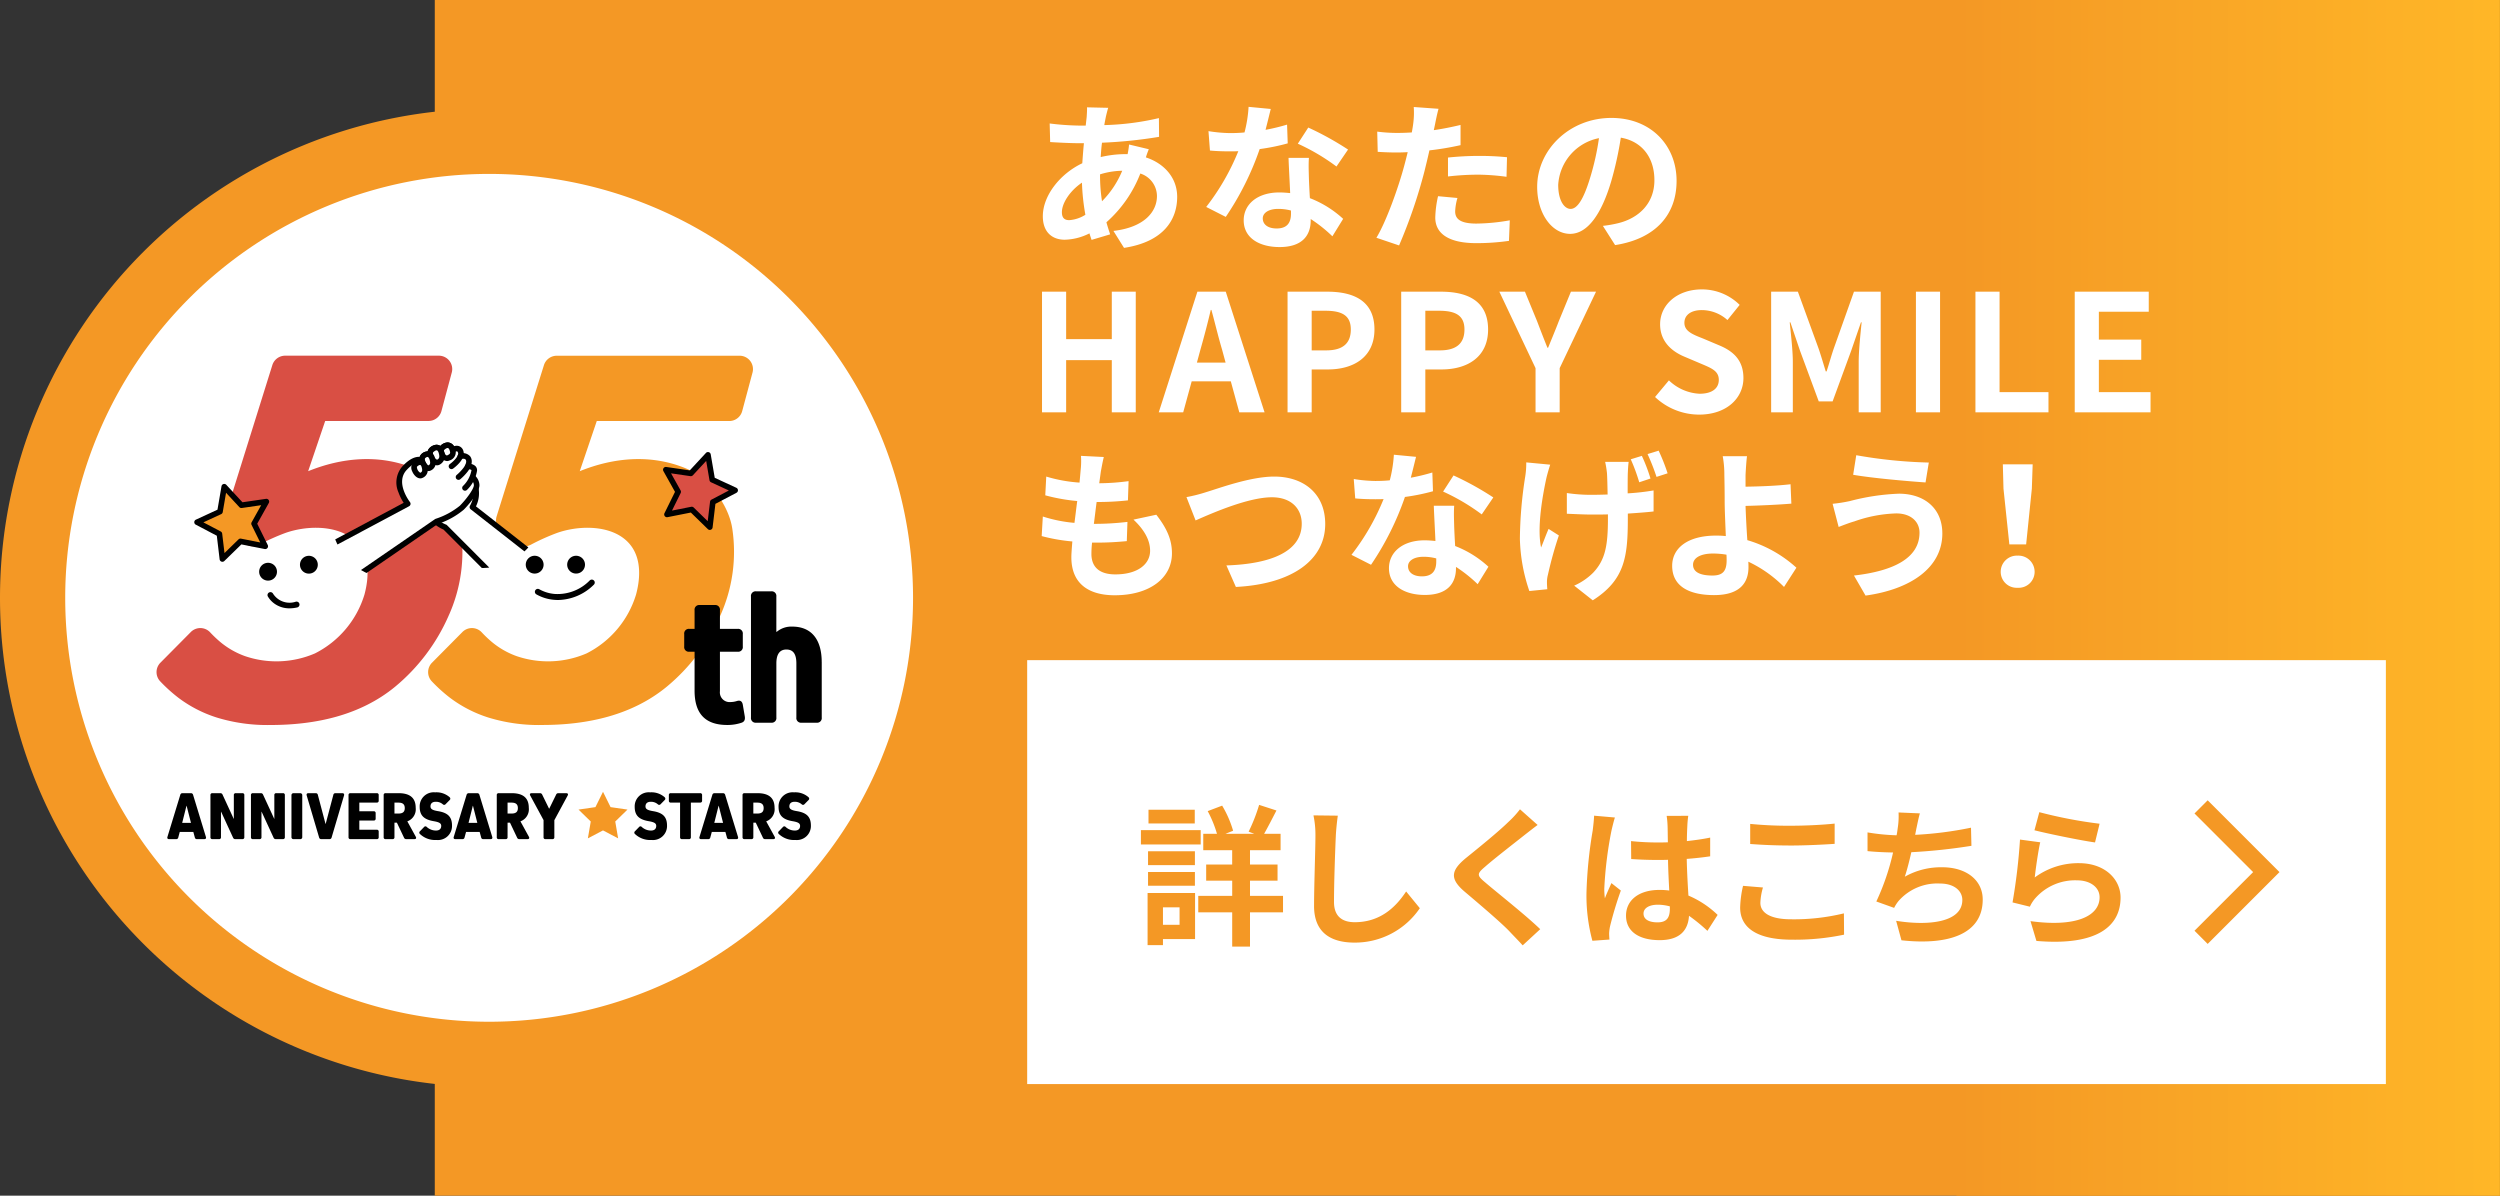<svg xmlns="http://www.w3.org/2000/svg" xmlns:xlink="http://www.w3.org/1999/xlink" width="460" height="220" viewBox="0 0 460 220"><rect x="0" y="0" width="460" height="220" fill="#333333" stroke="none"/><defs><linearGradient id="a" x1="0.5" x2="0.5" y2="1" gradientUnits="objectBoundingBox"><stop offset="0" stop-color="#f49825"/><stop offset="1" stop-color="#ffb727"/><stop offset="1" stop-color="#f4af25"/></linearGradient><clipPath id="b"><rect width="460" height="220" fill="none"/></clipPath><clipPath id="c"><rect width="220" height="100" fill="url(#a)"/></clipPath><clipPath id="f"><path d="M68.8,84.3a11.383,11.383,0,1,0,12.664,17.579,11.385,11.385,0,1,0,7.281-20.138c-.278,0-.55.022-.823.042A11.377,11.377,0,0,0,68.8,84.3" fill="none"/></clipPath><clipPath id="g"><path d="M0,0H460V220H0Z" fill="none"/></clipPath></defs><g clip-path="url(#b)"><path d="M180,110A90,90,0,1,1,90,20a90,90,0,0,1,90,90" fill="#f49825"/><rect width="380" height="220" transform="translate(80)" fill="#f49825"/></g><g transform="translate(360 580) rotate(-90)"><g transform="translate(360)" clip-path="url(#c)"><rect width="220" height="100" fill="url(#a)"/></g></g><g clip-path="url(#b)"><path d="M168,110A78,78,0,1,1,90,32a78,78,0,0,1,78,78" fill="#fff"/><path d="M99.763,133.4a31.6,31.6,0,0,1-9.886-1.367,23.482,23.482,0,0,1-7.039-3.613,28.29,28.29,0,0,1-3.42-3.091,2.462,2.462,0,0,1,.08-3.4l5.567-5.617a2.466,2.466,0,0,1,3.543.006,21.815,21.815,0,0,0,1.837,1.757,15.028,15.028,0,0,0,4.566,2.637,17.9,17.9,0,0,0,12.922-.488,17.968,17.968,0,0,0,9.105-10.839c.994-3.712.957-8.012-2.475-10.476-3.267-2.346-8.426-2.139-12.066-.851a39.814,39.814,0,0,0-4.853,2.186,2.468,2.468,0,0,1-2.666-.265l-2.493-1.987a2.645,2.645,0,0,1-1.126-2.918l8.724-27.884a2.474,2.474,0,0,1,2.361-1.735h33.643a2.459,2.459,0,0,1,2.375,3.1l-1.9,7.091a2.459,2.459,0,0,1-2.375,1.823H109.808L106.674,86.7c6.089-2.466,12.972-3.223,19.515-.524,4.163,1.718,7.918,6.7,8.561,11.159a28.531,28.531,0,0,1-2.257,16.023A35.393,35.393,0,0,1,122.7,126.34c-6.465,5.334-14.766,7.056-22.936,7.056" fill="#f49825"/><path d="M49.79,133.4a31.6,31.6,0,0,1-9.886-1.367,23.482,23.482,0,0,1-7.039-3.613,28.29,28.29,0,0,1-3.42-3.091,2.462,2.462,0,0,1,.08-3.4l5.567-5.617a2.466,2.466,0,0,1,3.543.006,21.815,21.815,0,0,0,1.837,1.757,15.028,15.028,0,0,0,4.566,2.637,17.9,17.9,0,0,0,12.922-.488,17.968,17.968,0,0,0,9.105-10.839c.994-3.712.957-8.012-2.475-10.476-3.267-2.346-8.426-2.139-12.066-.851a39.814,39.814,0,0,0-4.853,2.186,2.468,2.468,0,0,1-2.666-.265l-2.493-1.987a2.645,2.645,0,0,1-1.126-2.918L50.11,67.181a2.474,2.474,0,0,1,2.361-1.735H80.749a2.46,2.46,0,0,1,2.376,3.1l-1.9,7.091a2.46,2.46,0,0,1-2.376,1.823H59.835L56.7,86.7c6.089-2.466,12.972-3.223,19.515-.524,4.163,1.718,7.918,6.7,8.561,11.159a28.531,28.531,0,0,1-2.257,16.023,35.393,35.393,0,0,1-9.794,12.979C66.261,131.674,57.96,133.4,49.79,133.4" fill="#d94f44"/><path d="M137.038,131.806c.1.587-.065,1-.591,1.175a8.123,8.123,0,0,1-2.63.415c-4.044,0-6.015-2.074-6.015-6.321v-7.152h-.986a.854.854,0,0,1-.921-.967v-2.28a.854.854,0,0,1,.921-.967h.986V112.29a.853.853,0,0,1,.919-.968h2.828a.853.853,0,0,1,.919.968v3.419h3.288a.853.853,0,0,1,.919.967v2.28a.853.853,0,0,1-.919.967h-3.288v7.255a1.785,1.785,0,0,0,1.94,2,4.018,4.018,0,0,0,1.118-.172c.625-.207,1.018-.034,1.149.657Z"/><path d="M151.2,121.824v10.191a.853.853,0,0,1-.921.966h-2.826a.854.854,0,0,1-.921-.966v-9.949c0-1.728-.591-2.556-1.839-2.556-1.217,0-1.842.863-1.842,2.556v9.949a.853.853,0,0,1-.921.966H139.1a.854.854,0,0,1-.921-.966V109.768a.855.855,0,0,1,.921-.967h2.826a.854.854,0,0,1,.921.967v6.493h.066a4.192,4.192,0,0,1,2.859-.966c3.485,0,5.424,2.314,5.424,6.529"/><path d="M107.64,103.9a1.639,1.639,0,1,1-1.64-1.64,1.64,1.64,0,0,1,1.64,1.64"/><path d="M100.021,103.9a1.64,1.64,0,1,1-1.64-1.64,1.64,1.64,0,0,1,1.64,1.64"/><path d="M102.7,110.4c-.265,0-.515-.013-.75-.034a7.887,7.887,0,0,1-3.279-1.016.542.542,0,0,1,.582-.915h0a6.944,6.944,0,0,0,2.846.855,8.27,8.27,0,0,0,6.423-2.5.543.543,0,0,1,.737.8A9.533,9.533,0,0,1,102.7,110.4Z"/><path d="M58.451,103.631a1.64,1.64,0,1,1-1.893-1.339,1.639,1.639,0,0,1,1.893,1.339"/><path d="M50.941,104.919a1.64,1.64,0,1,1-1.893-1.339,1.639,1.639,0,0,1,1.893,1.339"/><path d="M53.272,111.933a4.665,4.665,0,0,1-2.732-.834,4.294,4.294,0,0,1-1.267-1.371.542.542,0,0,1,.961-.5h0a3.608,3.608,0,0,0,4.192,1.487.543.543,0,1,1,.242,1.058A6.25,6.25,0,0,1,53.272,111.933Z"/></g><g clip-path="url(#f)"><path d="M87.458,89.483c-.61-1.991-2.072-5.849-3.034-5.991a1.593,1.593,0,0,0-1.066.258,2.382,2.382,0,0,0-.129-1.025c-.235-.759-.881-1.215-1.847-.308a.812.812,0,0,0-.182.745l0-.009c-.235-.759-.881-1.215-1.847-.309a1,1,0,0,0-.1,1.07.892.892,0,0,0-1.4.046c-.292.27-.208.98.034,1.429-.286-.421-.8-.551-1.5.1a.938.938,0,0,0-.061,1.043h0s.9,5.4,2.445,7.736a6.106,6.106,0,0,0,3.116,2.725l10.895,10.923,6.316-5.081L86.923,93.306a5.1,5.1,0,0,0,.535-3.823" fill="#fff"/><path d="M99.094,103.348a.512.512,0,0,1-.317-.109L86.606,93.71a.514.514,0,0,1-.119-.677,4.62,4.62,0,0,0,.479-3.4,32.626,32.626,0,0,0-1.315-3.523c-.838-1.864-1.264-2.09-1.311-2.11a1.116,1.116,0,0,0-.75.214.514.514,0,1,1-.653-.794,2.118,2.118,0,0,1,1.562-.435c.427.063,1.045.414,2.041,2.6a33.332,33.332,0,0,1,1.409,3.752,5.447,5.447,0,0,1-.372,3.833l11.833,9.264a.514.514,0,0,1-.317.919Z"/><path d="M82.231,84.836h0a1.748,1.748,0,0,1-1.453-1.185,1.416,1.416,0,0,1,.253-1.609,2,2,0,0,1,1.336-.641,1.462,1.462,0,0,1,1.354,1.172,1.571,1.571,0,0,1-1.037,2.163A1.065,1.065,0,0,1,82.231,84.836Zm.135-2.407c-.074,0-.284.035-.633.363-.1.1-.064.319,0,.481.127.322.384.535.5.535a.039.039,0,0,0,.018,0c.65-.3.638-.442.488-.927C82.705,82.772,82.582,82.429,82.366,82.429Z"/><path d="M80.418,85.619c-.72,0-1.343-.746-1.618-1.439a1.5,1.5,0,0,1,.2-1.711,2,2,0,0,1,1.336-.64A1.462,1.462,0,0,1,81.689,83a1.888,1.888,0,0,1-.855,2.527A.98.98,0,0,1,80.418,85.619Zm-.083-2.763c-.074,0-.284.035-.632.362-.05.047-.07.259.047.565a1.365,1.365,0,0,0,.662.807c.392-.186.554-.449.3-1.286C80.674,83.2,80.551,82.857,80.335,82.857Z"/><path d="M78.828,86.673h0c-.666,0-1.236-.7-1.506-1.386a1.5,1.5,0,0,1,.182-1.7,1.732,1.732,0,0,1,1.158-.534,1.51,1.51,0,0,1,1.362,1.21,2.532,2.532,0,0,1,.12,1.229,1.539,1.539,0,0,1-.932,1.1A.907.907,0,0,1,78.828,86.673Zm-.166-2.6c-.054,0-.206.025-.461.261a.809.809,0,0,0,.069.551,1.477,1.477,0,0,0,.546.749c.278-.135.459-.32.225-1.076C78.97,84.328,78.82,84.077,78.663,84.077Z"/><path d="M77.344,88.022h0c-.682,0-1.262-.69-1.513-1.33a1.4,1.4,0,0,1,.2-1.581,1.889,1.889,0,0,1,1.251-.59A1.36,1.36,0,0,1,78.556,85.6a2.532,2.532,0,0,1,.12,1.229,1.539,1.539,0,0,1-.932,1.1A.946.946,0,0,1,77.344,88.022Zm-.057-2.474c-.049,0-.235.023-.554.317-.016.015-.049.143.03.381a1.281,1.281,0,0,0,.57.745c.286-.136.479-.313.241-1.083C77.555,85.848,77.454,85.548,77.287,85.548Z"/><path d="M92.778,108.43a.512.512,0,0,1-.364-.151L81.607,97.444a7,7,0,0,1-3.268-2.892c-1.585-2.4-2.486-7.71-2.523-7.935a.514.514,0,0,1,1.014-.169c.009.053.9,5.324,2.367,7.537A5.779,5.779,0,0,0,82.012,96.5a.5.5,0,0,1,.235.135l10.895,10.923a.514.514,0,0,1-.364.877Z"/><path d="M86,85.895A1.529,1.529,0,0,0,86.1,84.26c-.315-.427-1.037-.358-1.39-.293a1.189,1.189,0,0,0,.082-.772c-.446-1.593-2.415.134-3.145.7a27.8,27.8,0,0,1-2.988,1.648c-.3-.614-1.7-2.114-4.207.586s.582,6.566.582,6.566L61.463,99.947l4.653,5.772,14.218-9.774a14.289,14.289,0,0,0,4.642-2.525c.924-.906,2.789-3.195,2.737-4.169a1.934,1.934,0,0,0-.792-1.472h0a4.6,4.6,0,0,0,.349-1.215c.033-.434-.54-.7-1.263-.669" fill="#fff"/><path d="M61.459,100.463a.514.514,0,0,1-.243-.967l13.057-6.978a9.23,9.23,0,0,1-.957-1.927,4.5,4.5,0,0,1,.753-4.81c1.19-1.281,2.321-1.852,3.361-1.7a2.307,2.307,0,0,1,1.685,1.236.514.514,0,0,1-.924.45,1.288,1.288,0,0,0-.912-.67c-.675-.1-1.525.377-2.457,1.38-2.169,2.335.58,5.863.608,5.9a.514.514,0,0,1-.161.773L61.7,100.4A.512.512,0,0,1,61.459,100.463Z"/><path d="M66.111,106.236a.514.514,0,0,1-.292-.938l14.219-9.775a.514.514,0,0,1,.134-.066,13.834,13.834,0,0,0,4.44-2.4,16.463,16.463,0,0,0,1.675-1.99c.888-1.247.912-1.7.907-1.784a1.417,1.417,0,0,0-.56-1.07l0,0,.553-.866a2.455,2.455,0,0,1,1.029,1.878c.073,1.35-2.3,3.984-2.889,4.563a14.351,14.351,0,0,1-4.771,2.623L66.4,106.146A.512.512,0,0,1,66.111,106.236Z"/><path d="M77.515,86.621a.514.514,0,0,1-.224-.977,42.878,42.878,0,0,0,4.034-2.153l.181-.143c1-.8,2.052-1.55,2.934-1.265a1.3,1.3,0,0,1,.841.974c.405,1.447-1.657,2.982-1.894,3.153a.514.514,0,1,1-.6-.834c.7-.5,1.656-1.5,1.5-2.041-.025-.09-.08-.245-.167-.273-.039-.013-.264-.059-.836.273a9.935,9.935,0,0,0-1.141.818l-.19.15a43.278,43.278,0,0,1-4.218,2.267A.512.512,0,0,1,77.515,86.621Z"/><path d="M84.369,88.293a.514.514,0,0,1-.329-.909A8.682,8.682,0,0,0,85.267,86.1c.372-.5.676-1.172.412-1.531-.176-.238-.707-.152-.83-.118a.514.514,0,1,1-.277-.99,1.831,1.831,0,0,1,1.934.5c.513.7.363,1.7-.412,2.751a9.6,9.6,0,0,1-1.4,1.467A.512.512,0,0,1,84.369,88.293Z"/><path d="M85.557,90.294a.514.514,0,0,1-.351-.889,5.347,5.347,0,0,0,1.545-2.879.05.05,0,0,0-.019-.049.845.845,0,0,0-.617-.112.514.514,0,0,1-.09-1.024,1.775,1.775,0,0,1,1.431.405,1.074,1.074,0,0,1,.321.859,6.324,6.324,0,0,1-1.867,3.551A.512.512,0,0,1,85.557,90.294Z"/><path d="M82.466,84.27c.868-.4,1-.786.763-1.545s-.881-1.215-1.847-.308c-.677.635.315,2.21,1.084,1.853" fill="#fff"/><path d="M82.231,84.836h0a1.748,1.748,0,0,1-1.453-1.185,1.416,1.416,0,0,1,.253-1.609,2,2,0,0,1,1.336-.641,1.462,1.462,0,0,1,1.354,1.172,1.571,1.571,0,0,1-1.037,2.163A1.065,1.065,0,0,1,82.231,84.836Zm.135-2.407c-.074,0-.284.035-.633.363-.1.1-.064.319,0,.481.127.322.384.535.5.535a.039.039,0,0,0,.018,0c.65-.3.638-.442.488-.927C82.705,82.772,82.582,82.429,82.366,82.429Z"/><path d="M80.617,85.062c.868-.4.815-1.15.581-1.909s-.881-1.215-1.847-.309c-.677.635.5,2.575,1.266,2.218" fill="#fff"/><path d="M80.418,85.619c-.72,0-1.343-.746-1.618-1.439a1.5,1.5,0,0,1,.2-1.711,2,2,0,0,1,1.336-.64A1.462,1.462,0,0,1,81.689,83a1.888,1.888,0,0,1-.855,2.527A.98.98,0,0,1,80.418,85.619Zm-.083-2.763c-.074,0-.284.035-.632.362-.05.047-.07.259.047.565a1.365,1.365,0,0,0,.662.807c.392-.186.554-.449.3-1.286C80.674,83.2,80.551,82.857,80.335,82.857Z"/><path d="M79,86.122c.792-.365.747-1.034.537-1.712s-.8-1.266-1.68-.45c-.618.571.441,2.486,1.143,2.162" fill="#fff"/><path d="M78.828,86.673h0c-.666,0-1.236-.7-1.506-1.386a1.5,1.5,0,0,1,.182-1.7,1.732,1.732,0,0,1,1.158-.534,1.51,1.51,0,0,1,1.362,1.21,2.532,2.532,0,0,1,.12,1.229,1.539,1.539,0,0,1-.932,1.1A.907.907,0,0,1,78.828,86.673Zm-.166-2.6c-.054,0-.206.025-.461.261a.809.809,0,0,0,.069.551,1.477,1.477,0,0,0,.546.749c.278-.135.459-.32.225-1.076C78.97,84.328,78.82,84.077,78.663,84.077Z"/><path d="M77.528,87.468c.792-.365.747-1.034.537-1.712s-.8-1.084-1.68-.268c-.618.571.441,2.3,1.143,1.98" fill="#fff"/><path d="M77.344,88.022h0c-.682,0-1.262-.69-1.513-1.33a1.4,1.4,0,0,1,.2-1.581,1.889,1.889,0,0,1,1.251-.59A1.36,1.36,0,0,1,78.556,85.6a2.532,2.532,0,0,1,.12,1.229,1.539,1.539,0,0,1-.932,1.1A.946.946,0,0,1,77.344,88.022Zm-.057-2.474c-.049,0-.235.023-.554.317-.016.015-.049.143.03.381a1.281,1.281,0,0,0,.57.745c.286-.136.479-.313.241-1.083C77.555,85.848,77.454,85.548,77.287,85.548Z"/></g><g clip-path="url(#g)"><path d="M44.247,99.614l-3.326,3.242-.55-4.612L36.26,96.083l4.216-1.948.785-4.578,3.156,3.408,4.6-.668-2.266,4.054,2.056,4.165Z" fill="#f49825"/><path d="M40.921,103.37a.514.514,0,0,1-.51-.453l-.518-4.344-3.872-2.035a.514.514,0,0,1,.024-.922l3.971-1.835.739-4.312a.514.514,0,0,1,.884-.262l2.972,3.21,4.329-.629a.514.514,0,0,1,.523.759l-2.134,3.818,1.936,3.923a.514.514,0,0,1-.561.732l-4.291-.85-3.132,3.053A.514.514,0,0,1,40.921,103.37Zm-3.5-7.257,3.189,1.676a.514.514,0,0,1,.271.394l.427,3.578,2.58-2.515a.514.514,0,0,1,.459-.136l3.534.7-1.595-3.231A.514.514,0,0,1,46.3,96.1l1.758-3.145-3.565.518a.514.514,0,0,1-.451-.159l-2.448-2.644-.609,3.551a.514.514,0,0,1-.291.38Z"/><path d="M127.281,93.752l3.326,3.242.55-4.612,4.111-2.161-4.216-1.948-.785-4.578L127.111,87.1l-4.6-.668,2.266,4.054-2.056,4.165Z" fill="#d94f44"/><path d="M130.607,97.508a.514.514,0,0,1-.359-.146l-3.132-3.053-4.291.85a.514.514,0,0,1-.561-.732L124.2,90.5l-2.134-3.818a.514.514,0,0,1,.523-.759l4.329.629,2.972-3.21a.514.514,0,0,1,.884.262l.739,4.312,3.971,1.835a.514.514,0,0,1,.024.922l-3.872,2.035-.518,4.344a.514.514,0,0,1-.51.453Zm-3.326-4.27a.514.514,0,0,1,.359.146l2.58,2.515.427-3.578a.514.514,0,0,1,.271-.394l3.189-1.676-3.27-1.511a.514.514,0,0,1-.291-.38l-.609-3.551-2.448,2.644a.514.514,0,0,1-.451.159l-3.565-.518,1.758,3.145a.514.514,0,0,1,.012.478l-1.595,3.231,3.534-.7A.514.514,0,0,1,127.281,93.238Z"/><path d="M37.889,153.995c.076.254-.038.407-.293.407h-1.35a.365.365,0,0,1-.394-.3l-.281-1.032H33.076L32.8,154.1a.366.366,0,0,1-.4.3H31.1c-.254,0-.369-.153-.293-.407l2.369-7.754a.384.384,0,0,1,.394-.293h1.554a.385.385,0,0,1,.4.293Zm-3.578-5.73-.789,3.145h1.617l-.8-3.145Z"/><path d="M43.305,154.4a.418.418,0,0,1-.42-.267l-2.2-4.775h-.025v4.686a.322.322,0,0,1-.357.356H39.078a.322.322,0,0,1-.357-.356V146.3a.322.322,0,0,1,.357-.356h1.451a.418.418,0,0,1,.42.267L43,150.658h.026V146.3a.322.322,0,0,1,.356-.356H44.6a.322.322,0,0,1,.356.356v7.742a.322.322,0,0,1-.356.356Z"/><path d="M50.758,154.4a.419.419,0,0,1-.42-.267l-2.2-4.775H48.11v4.686a.322.322,0,0,1-.357.356H46.531a.322.322,0,0,1-.356-.356V146.3a.322.322,0,0,1,.356-.356h1.452a.417.417,0,0,1,.419.267l2.051,4.443h.025V146.3a.322.322,0,0,1,.357-.356h1.222a.322.322,0,0,1,.356.356v7.742a.322.322,0,0,1-.356.356Z"/><path d="M.356,0H1.63a.356.356,0,0,1,.356.356V8.1a.357.357,0,0,1-.357.357H.356A.356.356,0,0,1,0,8.1V.356A.356.356,0,0,1,.356,0Z" transform="translate(53.629 145.948)"/><path d="M63,145.948c.255,0,.369.153.306.407l-2.292,7.754a.384.384,0,0,1-.394.293h-1.5a.385.385,0,0,1-.4-.293l-2.291-7.754c-.065-.254.05-.407.305-.407h1.349a.366.366,0,0,1,.4.305l1.414,5.348h.025l1.413-5.348a.366.366,0,0,1,.395-.305Z"/><path d="M68.764,149.271a.322.322,0,0,1,.356.356v.993a.322.322,0,0,1-.356.357H66.116v1.693h3.208a.323.323,0,0,1,.357.357v1.019a.322.322,0,0,1-.357.356H64.486a.322.322,0,0,1-.356-.356V146.3a.322.322,0,0,1,.356-.356h4.838a.322.322,0,0,1,.357.356v1.019a.322.322,0,0,1-.357.356H66.116v1.592Z"/><path d="M72.58,154.046a.322.322,0,0,1-.357.356H70.95a.322.322,0,0,1-.356-.356V146.3a.322.322,0,0,1,.356-.356h2.381c2.126,0,3.157.891,3.157,2.7a2.352,2.352,0,0,1-1.54,2.483l1.566,2.852c.128.242.025.42-.254.42h-1.5a.416.416,0,0,1-.421-.267l-1.311-2.763H72.58Zm.751-4.355c.789,0,1.146-.318,1.146-1s-.357-1.007-1.146-1.007H72.58v2.012Z"/><path d="M82.738,146.7a.332.332,0,0,1,0,.51l-.751.763a.341.341,0,0,1-.51.014,1.9,1.9,0,0,0-1.3-.459c-.625,0-.968.305-.968.853,0,.471.357.7,1.362.866,1.872.3,2.6,1.094,2.6,2.661a2.581,2.581,0,0,1-2.84,2.648,4.047,4.047,0,0,1-3.068-1.108.325.325,0,0,1,.013-.5l.751-.777a.324.324,0,0,1,.509,0,2.49,2.49,0,0,0,1.681.65c.624,0,.967-.306.967-.854,0-.471-.343-.687-1.362-.865-1.872-.319-2.6-1.1-2.6-2.662a2.581,2.581,0,0,1,2.84-2.648,3.66,3.66,0,0,1,2.674.9"/><path d="M90.573,153.995c.076.254-.038.407-.293.407H88.931a.366.366,0,0,1-.395-.3l-.28-1.032h-2.5l-.28,1.032a.365.365,0,0,1-.394.3h-1.3c-.255,0-.37-.153-.293-.407l2.368-7.754a.385.385,0,0,1,.4-.293H87.81a.385.385,0,0,1,.4.293ZM87,148.265l-.789,3.145h1.617l-.8-3.145Z"/><path d="M93.391,154.046a.322.322,0,0,1-.357.356H91.761a.322.322,0,0,1-.356-.356V146.3a.322.322,0,0,1,.356-.356h2.381c2.126,0,3.157.891,3.157,2.7a2.352,2.352,0,0,1-1.54,2.483l1.566,2.852c.128.242.025.42-.254.42h-1.5a.415.415,0,0,1-.421-.267l-1.311-2.763h-.445Zm.751-4.355c.789,0,1.146-.318,1.146-1s-.357-1.007-1.146-1.007h-.751v2.012Z"/><path d="M104.2,145.948c.28,0,.382.178.255.42L102,150.913v3.133a.322.322,0,0,1-.357.356H100.37a.322.322,0,0,1-.357-.356V150.9l-2.457-4.533c-.127-.242-.026-.42.255-.42h1.527a.42.42,0,0,1,.421.254l1.273,2.6h.025l1.274-2.6a.418.418,0,0,1,.419-.254Z"/><path d="M122.3,146.7a.332.332,0,0,1,0,.51l-.751.763a.341.341,0,0,1-.51.014,1.9,1.9,0,0,0-1.3-.459c-.625,0-.968.305-.968.853,0,.471.357.7,1.362.866,1.872.3,2.6,1.094,2.6,2.661a2.581,2.581,0,0,1-2.84,2.648,4.047,4.047,0,0,1-3.068-1.108.325.325,0,0,1,.013-.5l.751-.777a.324.324,0,0,1,.509,0,2.49,2.49,0,0,0,1.681.65c.624,0,.967-.306.967-.854,0-.471-.343-.687-1.362-.865-1.872-.319-2.6-1.1-2.6-2.662a2.581,2.581,0,0,1,2.84-2.648,3.66,3.66,0,0,1,2.674.9"/><path d="M127.12,154.046a.322.322,0,0,1-.356.356H125.49a.322.322,0,0,1-.356-.356V147.68h-1.706a.322.322,0,0,1-.357-.357V146.3a.322.322,0,0,1,.357-.357h5.4a.322.322,0,0,1,.357.357v1.018a.322.322,0,0,1-.357.357H127.12Z"/><path d="M135.795,153.995c.076.254-.038.407-.293.407h-1.349a.366.366,0,0,1-.4-.3l-.28-1.032h-2.5l-.28,1.032a.365.365,0,0,1-.394.3h-1.3c-.255,0-.37-.153-.293-.407l2.368-7.754a.385.385,0,0,1,.4-.293h1.553a.385.385,0,0,1,.4.293Zm-3.578-5.73-.789,3.145h1.617l-.8-3.145Z"/><path d="M138.613,154.046a.322.322,0,0,1-.357.356h-1.273a.322.322,0,0,1-.356-.356V146.3a.322.322,0,0,1,.356-.356h2.381c2.126,0,3.157.891,3.157,2.7a2.352,2.352,0,0,1-1.54,2.483l1.566,2.852c.128.242.025.42-.254.42h-1.5a.413.413,0,0,1-.42-.267l-1.312-2.763h-.445Zm.751-4.355c.789,0,1.146-.318,1.146-1s-.357-1.007-1.146-1.007h-.751v2.012Z"/><path d="M148.771,146.7a.332.332,0,0,1,0,.51l-.751.763a.341.341,0,0,1-.51.014,1.9,1.9,0,0,0-1.3-.459c-.625,0-.968.305-.968.853,0,.471.357.7,1.362.866,1.872.3,2.6,1.094,2.6,2.661a2.581,2.581,0,0,1-2.84,2.648,4.047,4.047,0,0,1-3.068-1.108.325.325,0,0,1,.013-.5l.751-.777a.324.324,0,0,1,.509,0,2.49,2.49,0,0,0,1.681.65c.624,0,.967-.306.967-.854,0-.471-.343-.687-1.362-.865-1.872-.319-2.6-1.1-2.6-2.662a2.581,2.581,0,0,1,2.84-2.648,3.66,3.66,0,0,1,2.674.9"/><path d="M110.952,152.794l-2.784,1.464.531-3.1-2.252-2.195,3.113-.453,1.392-2.82,1.392,2.82,3.113.453-2.252,2.195.531,3.1Z" fill="#f49825"/><path d="M13.41-11.79a14.506,14.506,0,0,1,4.08-.66,17.25,17.25,0,0,1-3.72,5.61,30.506,30.506,0,0,1-.36-4.92ZM7.74-3.36c-.96,0-1.35-.51-1.35-1.47,0-1.65,1.47-3.93,3.69-5.43a40.534,40.534,0,0,0,.63,5.91A6.4,6.4,0,0,1,7.74-3.36ZM18.75-17.28a16.044,16.044,0,0,1-.27,1.77h-.54a20.148,20.148,0,0,0-4.41.54c.06-.9.12-1.8.24-2.64a85.272,85.272,0,0,0,10.5-1.08l-.03-3.45a48.968,48.968,0,0,1-10.05,1.29c.09-.57.21-1.11.3-1.59.12-.48.24-1.02.42-1.59l-3.9-.09c.03.51-.03,1.23-.06,1.77l-.18,1.59H9.6a48.177,48.177,0,0,1-5.46-.39l.09,3.42c1.38.09,3.69.21,5.28.21h.93c-.12,1.2-.21,2.46-.3,3.69C6.03-11.88,2.88-7.86,2.88-4.08,2.88-1.05,4.71.24,6.9.24A10.6,10.6,0,0,0,11.46-.93c.12.42.27.84.39,1.2L15.27-.75c-.24-.72-.48-1.44-.69-2.22a23.081,23.081,0,0,0,6.24-8.97A4.382,4.382,0,0,1,23.88-7.8c0,2.88-2.31,5.76-8.01,6.42l1.95,3.12C25.11.63,27.6-3.45,27.6-7.65c0-3.45-2.31-6.12-5.76-7.26a15.778,15.778,0,0,1,.54-1.5Zm40.29.93a55.305,55.305,0,0,0-7.32-4.05L49.8-17.43a38.225,38.225,0,0,1,7.11,4.2ZM47.82-20.94a36.589,36.589,0,0,1-3.96.96c.39-1.5.72-2.88.96-3.84l-4.08-.39a24.011,24.011,0,0,1-.75,4.71c-.9.09-1.8.12-2.67.12a26.6,26.6,0,0,1-3.96-.36l.27,3.57c1.29.12,2.49.15,3.69.15.51,0,1.02,0,1.53-.03A42.8,42.8,0,0,1,32.94-5.79l3.6,1.83a52.8,52.8,0,0,0,6.24-12.48,37.778,37.778,0,0,0,5.16-1.05Zm.72,16.38c0,1.59-.63,2.73-2.64,2.73-1.62,0-2.55-.75-2.55-1.86,0-1.02,1.11-1.74,2.82-1.74a8.852,8.852,0,0,1,2.37.3Zm-.45-10.26c.06,1.8.21,4.32.3,6.48-.63-.06-1.29-.12-1.98-.12-4.14,0-6.57,2.25-6.57,5.13,0,3.27,2.91,4.92,6.6,4.92,4.2,0,5.73-2.16,5.73-4.92v-.24A26.094,26.094,0,0,1,56.16-.39L58.14-3.6a19.274,19.274,0,0,0-6.12-3.81c-.09-1.41-.15-2.79-.18-3.6-.03-1.32-.09-2.52,0-3.81ZM77.43-11.4a49,49,0,0,1,5.7-.33,42.037,42.037,0,0,1,5.07.39l.09-3.6a50.463,50.463,0,0,0-5.19-.24,54.9,54.9,0,0,0-5.67.3Zm2.31-9.48c-1.62.39-3.27.72-4.92.96l.24-1.14c.12-.63.39-1.95.63-2.79l-4.56-.33a15.083,15.083,0,0,1-.09,3c-.06.48-.15,1.05-.27,1.68-.9.06-1.77.09-2.64.09a28.811,28.811,0,0,1-3.72-.24l.09,3.72c1.02.06,2.13.12,3.6.12.6,0,1.26-.03,1.92-.06-.21.84-.42,1.68-.63,2.46C68.28-9.27,66.06-3.09,64.26-.12l4.17,1.41a93.851,93.851,0,0,0,4.68-13.68c.3-1.23.63-2.55.9-3.81a53.029,53.029,0,0,0,5.73-.96ZM75.6-7.77a19.78,19.78,0,0,0-.51,3.93c0,3,2.55,4.71,7.53,4.71A41.813,41.813,0,0,0,88.65.45l.15-3.78a36.768,36.768,0,0,1-6.15.6c-3.15,0-3.9-.99-3.9-2.25a10.06,10.06,0,0,1,.42-2.46ZM99.99-5.43c-1.11,0-2.28-1.44-2.28-4.44a9.313,9.313,0,0,1,7.5-8.58,47.288,47.288,0,0,1-1.59,7.17C102.42-7.29,101.25-5.43,99.99-5.43Zm8.19,6.66c7.47-1.17,11.31-5.61,11.31-11.82,0-6.48-4.68-11.58-12-11.58-7.68,0-13.65,5.85-13.65,12.69,0,4.98,2.76,8.64,6.06,8.64,3.24,0,5.79-3.69,7.56-9.66a64.157,64.157,0,0,0,1.77-8.04c3.96.69,6.18,3.72,6.18,7.83,0,4.32-2.94,7.02-6.72,7.92a21.5,21.5,0,0,1-2.76.48Z" transform="translate(189 43.869)" fill="#fff"/></g><path d="M2.73,0H7.17V-9.6h8.4V0h4.41V-22.2H15.57v8.73H7.17V-22.2H2.73Zm28.5-9.15.66-2.43c.66-2.31,1.32-4.83,1.89-7.26h.12c.66,2.4,1.26,4.95,1.95,7.26l.66,2.43ZM39.03,0h4.65L36.54-22.2H31.32L24.21,0h4.5l1.56-5.7h7.2Zm8.88,0h4.44V-7.89h2.97c4.77,0,8.58-2.28,8.58-7.35,0-5.25-3.78-6.96-8.7-6.96H47.91Zm4.44-11.4v-7.29h2.52c3.06,0,4.68.87,4.68,3.45,0,2.55-1.47,3.84-4.53,3.84ZM68.82,0h4.44V-7.89h2.97c4.77,0,8.58-2.28,8.58-7.35,0-5.25-3.78-6.96-8.7-6.96H68.82Zm4.44-11.4v-7.29h2.52c3.06,0,4.68.87,4.68,3.45,0,2.55-1.47,3.84-4.53,3.84ZM93.54,0h4.44V-8.13l6.69-14.07h-4.62l-2.22,5.4c-.63,1.65-1.29,3.21-1.98,4.92h-.12c-.69-1.71-1.29-3.27-1.92-4.92l-2.22-5.4H86.88L93.54-8.13Zm30.09.42c5.13,0,8.16-3.09,8.16-6.72,0-3.21-1.77-4.92-4.47-6.03l-2.91-1.23c-1.89-.75-3.48-1.32-3.48-2.91,0-1.47,1.26-2.34,3.21-2.34a7.082,7.082,0,0,1,4.71,1.83l2.25-2.79a9.852,9.852,0,0,0-6.96-2.85c-4.5,0-7.68,2.79-7.68,6.42,0,3.24,2.25,5.04,4.5,5.97l2.97,1.26c1.98.84,3.33,1.35,3.33,3,0,1.56-1.23,2.55-3.54,2.55a8.734,8.734,0,0,1-5.64-2.46l-2.55,3.06A11.83,11.83,0,0,0,123.63.42ZM136.89,0h3.99V-9.27c0-2.1-.36-5.19-.57-7.29h.12l1.77,5.22,3.45,9.33h2.55l3.42-9.33,1.8-5.22h.12c-.21,2.1-.54,5.19-.54,7.29V0h4.05V-22.2h-4.92l-3.69,10.38c-.48,1.38-.87,2.85-1.35,4.29h-.15c-.45-1.44-.87-2.91-1.35-4.29L141.81-22.2h-4.92Zm26.64,0h4.44V-22.2h-4.44Zm10.95,0h13.44V-3.72h-9V-22.2h-4.44Zm18.27,0H206.7V-3.72h-9.51V-9.66h7.8v-3.72h-7.8v-5.13h9.18V-22.2H192.75Z" transform="translate(189 75.869)" fill="#fff"/><path d="M19.56-12.27c1.95,1.83,3.06,3.75,3.06,5.73,0,2.46-2.28,4.35-6.39,4.35-2.94,0-4.41-1.35-4.41-3.78a19.972,19.972,0,0,1,.12-2.07h1.17c1.86,0,3.6-.12,5.22-.27l.12-3.54a51.237,51.237,0,0,1-5.94.36h-.24c.18-1.32.33-2.7.51-4.02a51.469,51.469,0,0,0,5.76-.3l.12-3.54a41.866,41.866,0,0,1-5.4.39l.3-2.19c.15-.75.27-1.53.54-2.64L9.9-24a14.734,14.734,0,0,1-.06,2.61c-.06.66-.12,1.44-.21,2.31a27.5,27.5,0,0,1-6.12-1.11l-.18,3.45a33.684,33.684,0,0,0,5.88,1.05c-.18,1.32-.33,2.7-.51,4.02a26.357,26.357,0,0,1-5.82-1.17l-.21,3.6a33.072,33.072,0,0,0,5.64.99c-.09,1.2-.18,2.22-.18,2.91,0,4.95,3.3,6.99,7.98,6.99,6.48,0,10.53-3.21,10.53-7.71,0-2.52-.93-4.59-2.88-7.11Zm9.75-4.14,1.68,4.29c3.12-1.38,9.72-4.26,14.04-4.26,3.6,0,5.49,2.13,5.49,4.86,0,5.19-5.79,7.41-13.86,7.68L38.4.12C48.87-.42,54.84-4.92,54.84-11.46c0-5.61-3.99-8.73-9.39-8.73-4.38,0-10.17,2.16-12.48,2.85A28.478,28.478,0,0,1,29.31-16.41Zm56.46.06a55.3,55.3,0,0,0-7.32-4.05l-1.92,2.97a38.225,38.225,0,0,1,7.11,4.2ZM74.55-20.94a36.59,36.59,0,0,1-3.96.96c.39-1.5.72-2.88.96-3.84l-4.08-.39a24.012,24.012,0,0,1-.75,4.71c-.9.09-1.8.12-2.67.12a26.6,26.6,0,0,1-3.96-.36l.27,3.57c1.29.12,2.49.15,3.69.15.51,0,1.02,0,1.53-.03A42.8,42.8,0,0,1,59.67-5.79l3.6,1.83a52.8,52.8,0,0,0,6.24-12.48,37.778,37.778,0,0,0,5.16-1.05Zm.72,16.38c0,1.59-.63,2.73-2.64,2.73-1.62,0-2.55-.75-2.55-1.86,0-1.02,1.11-1.74,2.82-1.74a8.852,8.852,0,0,1,2.37.3Zm-.45-10.26c.06,1.8.21,4.32.3,6.48-.63-.06-1.29-.12-1.98-.12-4.14,0-6.57,2.25-6.57,5.13,0,3.27,2.91,4.92,6.6,4.92,4.2,0,5.73-2.16,5.73-4.92v-.24A26.094,26.094,0,0,1,82.89-.39L84.87-3.6a19.274,19.274,0,0,0-6.12-3.81c-.09-1.41-.15-2.79-.18-3.6-.03-1.32-.09-2.52,0-3.81Zm39.87-5.01A31.115,31.115,0,0,0,113.1-24l-2.04.63a33.911,33.911,0,0,1,1.56,4.23ZM91.83-22.8a15.216,15.216,0,0,1-.18,2.55,76.46,76.46,0,0,0-.99,11.52A31.779,31.779,0,0,0,92.4.87L95.7.54c-.03-.42-.06-.93-.06-1.23a5.24,5.24,0,0,1,.18-1.44,72.021,72.021,0,0,1,2.01-7.23l-1.89-1.2c-.48,1.08-.99,2.52-1.38,3.42-.78-3.66.27-9.54.99-12.84.15-.63.45-1.68.69-2.4Zm14.52-.09a19.339,19.339,0,0,1,.33,2.04c.06.81.09,2.37.12,3.96-1.02.03-2.07.06-3.03.06a30.4,30.4,0,0,1-4.47-.33v3.81c1.47.06,3.27.15,4.56.15.99,0,1.98,0,3-.03v.75c0,4.98-.48,7.62-2.73,9.99a11.548,11.548,0,0,1-3.48,2.37l3.42,2.7c5.91-3.75,6.45-8.04,6.45-15.06v-.9c1.8-.12,3.45-.24,4.74-.39v-3.87a43.27,43.27,0,0,1-4.77.54c0-1.59,0-3.12.03-3.78.03-.63.06-1.32.15-2.01Zm7.8-1.44a39.374,39.374,0,0,1,1.65,4.2l2.04-.66a36.411,36.411,0,0,0-1.65-4.17ZM128.7-4.8c0,1.98-.69,2.82-2.61,2.82-2.07,0-3.57-.54-3.57-1.98,0-1.29,1.41-2.07,3.72-2.07a15.919,15.919,0,0,1,2.43.21C128.7-5.43,128.7-5.07,128.7-4.8Zm12.84,1.38a23.088,23.088,0,0,0-9.03-5.07c-.15-2.16-.27-4.53-.33-6.3,2.4-.06,5.94-.21,8.43-.42l-.15-3.57c-2.46.3-5.94.42-8.28.45v-2.13c.06-1.17.15-2.61.27-3.48h-4.47a18.585,18.585,0,0,1,.3,3.48c.03,1.26.06,3.03.06,4.8,0,1.56.12,4.11.21,6.42a17.049,17.049,0,0,0-1.77-.09c-5.43,0-8.1,2.43-8.1,5.55,0,4.02,3.51,5.4,7.71,5.4,4.98,0,6.33-2.49,6.33-5.13,0-.3,0-.63-.03-1.02A22.947,22.947,0,0,1,139.26.12Zm22.65-6.45c0,4.65-4.71,7.05-12.06,7.89l2.13,3.69c8.25-1.14,14.13-5.1,14.13-11.43,0-4.62-3.3-7.32-8.01-7.32a41.156,41.156,0,0,0-8.97,1.35,27.548,27.548,0,0,1-3.21.51l1.11,4.26c.87-.33,2.01-.78,2.88-1.02a25.1,25.1,0,0,1,7.71-1.47C162.69-13.41,164.19-11.82,164.19-9.87ZM152.55-24.12l-.57,3.6c3.39.6,9.84,1.17,13.32,1.41l.6-3.66A87.556,87.556,0,0,1,152.55-24.12ZM180.72-7.71h3.09l1.05-10.26.15-4.47h-5.49l.12,4.47ZM182.25.27a2.935,2.935,0,0,0,3.12-2.94,2.976,2.976,0,0,0-3.12-2.97,2.976,2.976,0,0,0-3.12,2.97A2.935,2.935,0,0,0,182.25.27Z" transform="translate(189 107.879)" fill="#fff"/><g clip-path="url(#b)"><rect width="250" height="78" transform="translate(189 121.468)" fill="#fff"/></g><path d="M10.836-22.876H2.324v2.52h8.512Zm1.092,3.752h-11v2.632h11Zm-1.064,3.892H2.24v2.548h8.624ZM2.24-8.9h8.624v-2.52H2.24Zm5.8,3.976v3.22H4.984v-3.22ZM10.892-7.56H2.156v9.6H4.984V.924h5.908Zm16.184.532H21v-2.8h5.068V-12.8H21v-2.632h5.628v-3.024H23.6c.672-1.176,1.484-2.772,2.268-4.284L22.68-23.772a31.612,31.612,0,0,1-1.932,4.928l1.036.392H16.492l1.4-.56a19.654,19.654,0,0,0-2.016-4.62l-2.66,1.008a21.5,21.5,0,0,1,1.708,4.172H12.4v3.024h5.32V-12.8H12.936v2.968h4.788v2.8H11.48V-4h6.244V2.3H21V-4h6.076Zm5.6-14.812a17.409,17.409,0,0,1,.364,3.752c0,2.38-.252,9.24-.252,12.936,0,4.732,2.912,6.72,7.448,6.72A14.416,14.416,0,0,0,52.248-4.76l-2.52-3.08c-1.988,3.024-4.872,5.656-9.464,5.656-2.128,0-3.808-.924-3.808-3.724,0-3.416.2-9.212.336-12.18.056-1.12.2-2.52.364-3.7Zm38-1.12a17.275,17.275,0,0,1-2.128,2.324c-1.876,1.848-5.656,4.9-7.84,6.664-2.772,2.3-2.968,3.808-.224,6.16C63-5.684,67.228-2.1,68.74-.5c.784.84,1.652,1.708,2.436,2.576L74.4-.9C71.652-3.556,66.3-7.756,64.26-9.52c-1.512-1.26-1.54-1.568-.056-2.828,1.82-1.6,5.488-4.424,7.28-5.852.644-.5,1.568-1.232,2.436-1.876Zm13.636,1.176c-.028.9-.168,1.96-.252,2.716a80.767,80.767,0,0,0-1.148,11.48A31.921,31.921,0,0,0,84,1.232l3.136-.224C87.108.616,87.08.14,87.08-.14a7.755,7.755,0,0,1,.168-1.288,65.91,65.91,0,0,1,1.988-6.58L87.5-9.38c-.392.9-.84,1.848-1.2,2.8a12.438,12.438,0,0,1-.112-1.764A72.093,72.093,0,0,1,87.5-18.984c.112-.5.448-1.9.644-2.464ZM98.252-4.676c0,1.652-.56,2.52-2.268,2.52-1.456,0-2.576-.476-2.576-1.624,0-1.008,1.064-1.624,2.632-1.624a8.435,8.435,0,0,1,2.212.308Zm8.792,1.148a17.576,17.576,0,0,0-5.376-3.556c-.112-1.876-.252-4.088-.308-6.748,1.512-.112,3-.28,4.312-.476v-3.444c-1.344.28-2.772.476-4.284.644,0-1.2.056-2.24.084-2.856.028-.588.084-1.232.168-1.792H97.664a15.689,15.689,0,0,1,.168,1.82c.028.616.028,1.708.056,3.052-.644.028-1.288.028-1.932.028a45.978,45.978,0,0,1-4.844-.252l.028,3.3c1.624.112,3.192.168,4.816.168.644,0,1.288,0,1.96-.028.028,1.96.14,3.948.224,5.656a12.968,12.968,0,0,0-1.82-.112c-3.78,0-6.132,1.9-6.132,4.732,0,2.912,2.38,4.508,6.188,4.508,3.752,0,5.236-1.848,5.4-4.48a30.847,30.847,0,0,1,3.388,2.772Zm5.992-13.048c2.268.168,4.648.28,7.56.28,2.632,0,6.048-.168,7.98-.308v-3.724c-2.1.224-5.264.392-8.008.392a71.718,71.718,0,0,1-7.532-.336Zm-1.316,7.7a19.851,19.851,0,0,0-.532,4c0,3.78,3.192,5.908,9.52,5.908a43.949,43.949,0,0,0,9.6-.924l-.028-3.92a38.914,38.914,0,0,1-9.716,1.092c-3.976,0-5.656-1.288-5.656-3.024a11.5,11.5,0,0,1,.476-2.828Zm41.944-10.7a67.061,67.061,0,0,1-10.276,1.316l.224-1.148c.2-.9.364-1.82.644-2.8l-3.92-.168a14.085,14.085,0,0,1-.14,2.772c-.056.392-.112.9-.224,1.428a38.442,38.442,0,0,1-5.348-.532v3.444c1.372.14,3,.224,4.7.252a43.777,43.777,0,0,1-3.08,9.016l3.276,1.176a6.633,6.633,0,0,1,.784-1.232A9.483,9.483,0,0,1,147.952-9.3c2.688,0,4.116,1.4,4.116,3.024,0,4.088-6.1,4.816-12.18,3.836l.98,3.584c8.96.98,14.952-1.288,14.952-7.5,0-3.556-3-5.936-7.448-5.936a13.483,13.483,0,0,0-6.888,1.736c.42-1.26.84-2.912,1.2-4.508a104.138,104.138,0,0,0,11.06-1.176Zm11.676.476c2.156.56,8.344,1.848,11.144,2.24l.84-3.444a82.888,82.888,0,0,1-11.088-2.128Zm1.064,2.212-3.724-.5a107.642,107.642,0,0,1-1.372,11.564l3.192.784a6.166,6.166,0,0,1,1.036-1.6,9.761,9.761,0,0,1,7.644-3.248c2.436,0,4.144,1.288,4.144,3.108,0,3.5-4.4,5.544-12.712,4.4L165.7,1.26c11.48.98,15.484-2.912,15.484-7.98,0-3.332-2.828-6.328-7.672-6.328a13.457,13.457,0,0,0-8.12,2.632C165.564-12.012,166.04-15.344,166.4-16.884Z" transform="translate(209 171.87)" fill="#f49825"/><g clip-path="url(#b)"><path d="M400.212,173.681l-2.425-2.425,10.788-10.788-10.788-10.788,2.425-2.425,13.212,13.212Z" transform="translate(6)" fill="#f49825"/></g></svg>